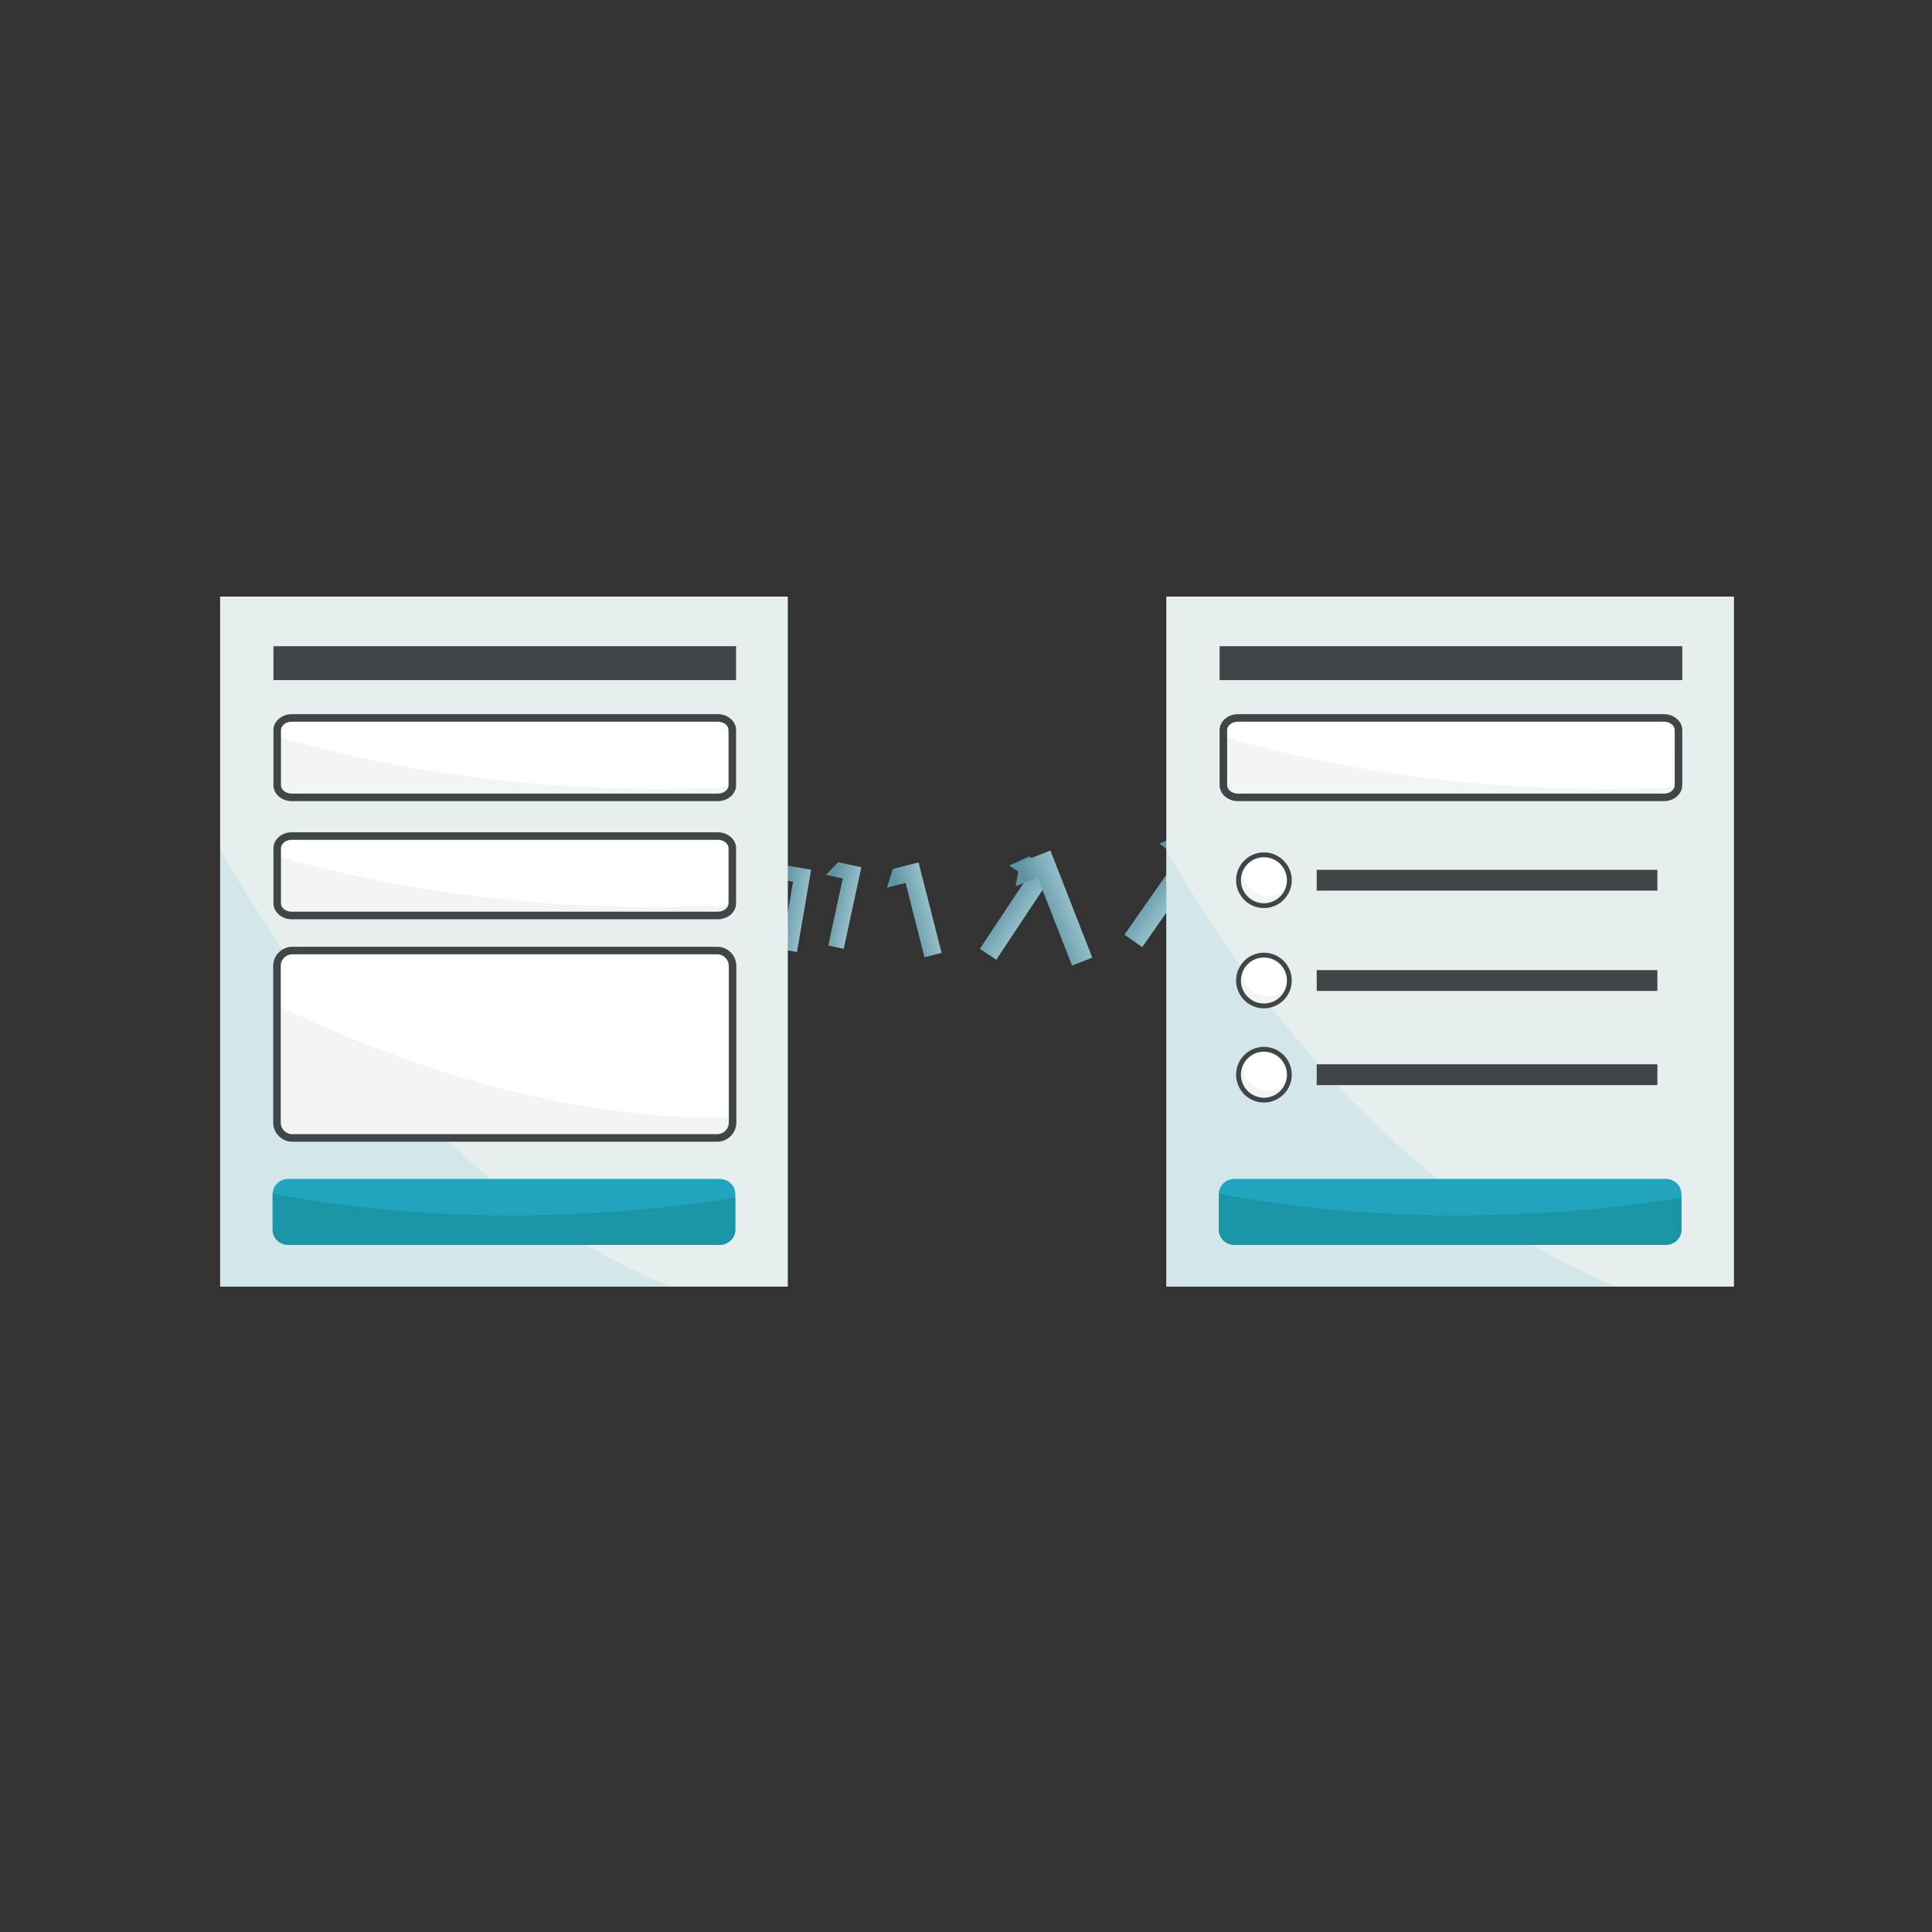 <?xml version="1.0" encoding="utf-8"?>
<!-- Generator: Adobe Illustrator 17.0.0, SVG Export Plug-In . SVG Version: 6.00 Build 0)  -->
<!DOCTYPE svg PUBLIC "-//W3C//DTD SVG 1.1//EN" "http://www.w3.org/Graphics/SVG/1.1/DTD/svg11.dtd">
<svg version="1.1" id="Layer_1" xmlns="http://www.w3.org/2000/svg" xmlns:xlink="http://www.w3.org/1999/xlink" x="0px" y="0px"
	 width="400px" height="400px" viewBox="0 0 400 400" enable-background="new 0 0 400 400" xml:space="preserve">


<rect x="0" y="0" width="400" height="400" fill="#333333" stroke="none"/>


<g id="_x30_-1" display="none">
	<g>
		<path fill="#E85A36" d="M163.058,156.659c1.192,0,2.218,0.292,3.081,0.877c0.862,0.585,1.528,1.478,1.998,2.681
			s0.705,2.877,0.705,5.024c0,2.169-0.239,3.856-0.716,5.062s-1.119,2.093-1.926,2.659c-0.807,0.566-1.824,0.849-3.053,0.849
			c-1.229,0-2.261-0.285-3.097-0.855c-0.836-0.57-1.491-1.436-1.965-2.598c-0.474-1.162-0.711-2.816-0.711-4.962
			c0-2.997,0.463-5.17,1.388-6.517C159.79,157.399,161.223,156.659,163.058,156.659z M163.13,159.612
			c-0.525,0-0.99,0.168-1.396,0.505c-0.406,0.337-0.716,0.916-0.931,1.737c-0.214,0.822-0.321,2.024-0.321,3.608
			c0,2.065,0.245,3.491,0.736,4.28c0.491,0.788,1.129,1.182,1.911,1.182c0.753,0,1.352-0.374,1.795-1.121
			c0.539-0.903,0.809-2.413,0.809-4.53c0-2.146-0.242-3.627-0.725-4.441C164.524,160.019,163.898,159.612,163.13,159.612z"/>
	</g>


	<g>
		<path fill="#E85A36" d="M163.058,156.659c1.192,0,2.218,0.292,3.081,0.877c0.862,0.585,1.528,1.478,1.998,2.681
			s0.705,2.877,0.705,5.024c0,2.169-0.239,3.856-0.716,5.062s-1.119,2.093-1.926,2.659c-0.807,0.566-1.824,0.849-3.053,0.849
			c-1.229,0-2.261-0.285-3.097-0.855c-0.836-0.57-1.491-1.436-1.965-2.598c-0.474-1.162-0.711-2.816-0.711-4.962
			c0-2.997,0.463-5.17,1.388-6.517C159.79,157.399,161.223,156.659,163.058,156.659z M163.13,159.612
			c-0.525,0-0.99,0.168-1.396,0.505c-0.406,0.337-0.716,0.916-0.931,1.737c-0.214,0.822-0.321,2.024-0.321,3.608
			c0,2.065,0.245,3.491,0.736,4.28c0.491,0.788,1.129,1.182,1.911,1.182c0.753,0,1.352-0.374,1.795-1.121
			c0.539-0.903,0.809-2.413,0.809-4.53c0-2.146-0.242-3.627-0.725-4.441C164.524,160.019,163.898,159.612,163.13,159.612z"/>
	</g>
	<animate
      id="frame1"
      attributeName="display"
      values="inline;none;none;none;none; none; none"
        keyTimes="0;0.16;0.32;0.48; 0.64; 0.8; 1"
       dur="1s"
      begin="0.5s"
      repeatCount="indefinite" />
</g>


<g id="_x30_-2" display="none">
	<g >
		<path fill="#E85A36" d="M186.865,155.452c1.441,0.567,2.544,1.408,3.308,2.525c0.765,1.117,1.145,2.514,1.142,4.192
			c-0.004,1.678-0.516,3.814-1.536,6.41c-1.031,2.622-2.122,4.549-3.273,5.781s-2.349,1.998-3.593,2.299
			c-1.245,0.301-2.61,0.16-4.095-0.425c-1.486-0.584-2.599-1.42-3.339-2.506c-0.74-1.087-1.121-2.445-1.141-4.076
			c-0.02-1.63,0.48-3.743,1.5-6.338c1.425-3.624,3.017-6.031,4.776-7.22C182.562,154.793,184.646,154.579,186.865,155.452z
			 M185.549,159.057c-0.634-0.249-1.277-0.267-1.928-0.053c-0.651,0.214-1.301,0.767-1.951,1.658
			c-0.649,0.892-1.351,2.295-2.104,4.21c-0.982,2.497-1.364,4.338-1.144,5.525c0.219,1.187,0.803,1.966,1.749,2.338
			c0.911,0.358,1.812,0.191,2.703-0.502c1.081-0.835,2.125-2.533,3.131-5.093c1.02-2.595,1.431-4.5,1.234-5.714
			C187.041,160.212,186.477,159.422,185.549,159.057z"/>
	</g>
	<animate
      id="frame2"
      attributeName="display"
      values="none;inline;none;none;none; none; none"
        keyTimes="0;0.16;0.32;0.48; 0.64; 0.8; 1"
       dur="1s"
      begin="0.5s"
      repeatCount="indefinite" />
</g>

<g id="_x30_-3" display="none">
	<g>
		<path fill="#E85A36" d="M201.698,154.67c1.786-0.156,3.364,0.147,4.733,0.91c1.369,0.763,2.485,2.015,3.347,3.756
			c0.862,1.741,1.434,4.22,1.716,7.437c0.285,3.25,0.148,5.811-0.409,7.682c-0.557,1.871-1.403,3.284-2.538,4.238
			c-1.135,0.955-2.623,1.512-4.464,1.674s-3.426-0.13-4.755-0.875c-1.328-0.744-2.424-1.956-3.286-3.636
			c-0.862-1.679-1.435-4.128-1.716-7.345c-0.393-4.493,0.015-7.809,1.225-9.95C196.897,156.209,198.947,154.911,201.698,154.67z
			 M202.194,159.087c-0.786,0.069-1.462,0.382-2.026,0.94s-0.953,1.467-1.167,2.726c-0.212,1.259-0.216,3.076-0.008,5.45
			c0.271,3.095,0.826,5.201,1.665,6.318c0.84,1.117,1.847,1.624,3.02,1.521c1.129-0.099,1.977-0.738,2.543-1.916
			c0.69-1.424,0.895-3.723,0.617-6.895c-0.282-3.217-0.839-5.404-1.67-6.561C204.337,159.514,203.345,158.986,202.194,159.087z"/>
	</g>
	<animate
      id="frame3"
      attributeName="display"
      values="none;none;inline;none;none; none; none"
        keyTimes="0;0.16;0.32;0.48; 0.64; 0.8; 1"
       dur="1s"
      begin="0.5s"
      repeatCount="indefinite" />
</g>

<g id="_x30_-4" display="none">
	<g>
		<path fill="#E85A36" d="M224.8,154.615c1.874,0.648,3.331,1.667,4.369,3.056c1.038,1.389,1.6,3.157,1.685,5.304
			c0.085,2.147-0.457,4.909-1.624,8.285c-1.18,3.411-2.473,5.935-3.881,7.573c-1.407,1.638-2.899,2.683-4.476,3.134
			c-1.577,0.452-3.332,0.343-5.264-0.325s-3.401-1.678-4.407-3.03c-1.005-1.351-1.565-3.07-1.677-5.155
			c-0.113-2.085,0.415-4.816,1.582-8.192c1.631-4.715,3.54-7.88,5.728-9.495C219.257,154.001,221.913,153.616,224.8,154.615z
			 M223.307,159.299c-0.825-0.285-1.649-0.274-2.471,0.035c-0.822,0.309-1.625,1.051-2.409,2.227
			c-0.783,1.176-1.606,3.009-2.468,5.501c-1.123,3.248-1.514,5.625-1.17,7.132c0.344,1.507,1.132,2.474,2.363,2.9
			c1.185,0.41,2.329,0.147,3.433-0.787c1.34-1.127,2.585-3.355,3.736-6.685c1.168-3.376,1.592-5.836,1.275-7.38
			C225.278,160.698,224.514,159.717,223.307,159.299z"/>
	</g>
		<animate
      id="frame4"
      attributeName="display"
      values="none;none;none;inline;none; none; none"
        keyTimes="0;0.16;0.32;0.48; 0.64; 0.8; 1"
       dur="1s"
      begin="0.5s"
      repeatCount="indefinite" />
</g>

<g id="_x30_-5" display="none">
	<g>
		<path fill="#E85A36" d="M235.966,155.835c2.124-0.672,4.111-0.758,5.96-0.256c1.85,0.501,3.515,1.635,4.995,3.402
			c1.481,1.767,2.795,4.463,3.943,8.089c1.16,3.663,1.636,6.649,1.43,8.956c-0.206,2.307-0.876,4.167-2.012,5.578
			s-2.798,2.464-4.988,3.157s-4.183,0.794-5.978,0.303c-1.795-0.491-3.426-1.584-4.892-3.28c-1.466-1.696-2.772-4.357-3.92-7.983
			c-1.603-5.064-1.94-8.995-1.011-11.792C230.537,158.929,232.694,156.871,235.966,155.835z M237.673,160.783
			c-0.935,0.296-1.674,0.843-2.218,1.641c-0.544,0.798-0.787,1.951-0.73,3.46c0.058,1.508,0.51,3.601,1.357,6.276
			c1.104,3.488,2.304,5.76,3.601,6.815s2.644,1.361,4.039,0.919c1.342-0.425,2.209-1.394,2.6-2.907
			c0.479-1.83,0.151-4.532-0.981-8.108c-1.148-3.626-2.371-5.99-3.667-7.093C240.376,160.684,239.042,160.35,237.673,160.783z"/>
	</g>
		<animate
      id="frame5"
      attributeName="display"
      values="none;none;none;none;inline; none; none"
        keyTimes="0;0.16;0.32;0.48; 0.64; 0.8; 1"
       dur="1s"
      begin="0.5s"
      repeatCount="indefinite" />
</g>

<g id="_x30_-6" display="none">
	<g>
		<path fill="#E85A36" d="M248.688,157.835c2.124-0.672,4.111-0.758,5.96-0.256c1.85,0.501,3.515,1.635,4.995,3.402
			c1.481,1.767,2.795,4.463,3.943,8.089c1.16,3.663,1.636,6.649,1.431,8.956c-0.206,2.307-0.876,4.167-2.012,5.578
			s-2.798,2.464-4.988,3.157c-2.19,0.693-4.183,0.794-5.978,0.303c-1.795-0.491-3.426-1.584-4.892-3.28
			c-1.466-1.696-2.772-4.357-3.92-7.983c-1.603-5.064-1.94-8.995-1.011-11.792C243.26,160.929,245.417,158.871,248.688,157.835z
			 M250.396,162.783c-0.935,0.296-1.674,0.843-2.218,1.641c-0.544,0.798-0.787,1.951-0.73,3.46c0.058,1.508,0.51,3.601,1.357,6.276
			c1.104,3.488,2.304,5.76,3.601,6.815s2.644,1.361,4.039,0.919c1.342-0.425,2.209-1.394,2.6-2.907
			c0.479-1.83,0.151-4.532-0.981-8.108c-1.148-3.626-2.371-5.99-3.667-7.093C253.099,162.685,251.765,162.35,250.396,162.783z"/>
	</g>
	<animate
      id="frame6"
      attributeName="display"
      values="none;none;none;none;none; inline; none"
        keyTimes="0;0.16;0.32;0.48; 0.64; 0.8; 1"
       dur="1s"
      begin="0.5s"
      repeatCount="indefinite" />
</g>




<g id="_x31_-1">
	
		<linearGradient id="SVGID_1_" gradientUnits="userSpaceOnUse" x1="159.694" y1="188.004" x2="166.522" y2="188.004" gradientTransform="matrix(0.986 0.17 -0.17 0.986 34.291 -24.965)">
		<stop  offset="0.251" style="stop-color:#5F93A2"/>
		<stop  offset="1" style="stop-color:#93BEC9"/>
	</linearGradient>
	<path display="inline" fill="url(#SVGID_1_)" d="M163.087,179.23l4.853,0.836l-2.935,17.036l-3.22-0.555l2.41-13.99l-3.509-0.605
		L163.087,179.23z"/>
			<animate
      id="frame1"
      attributeName="display"
      values="inline;none;none;none;none; none; none"
        keyTimes="0;0.16;0.32;0.48; 0.64; 0.8; 1"
       dur="1s"
      begin="0.5s"
      repeatCount="indefinite" />
</g>

<g id="_x31_-2">
	
		<linearGradient id="SVGID_2_" gradientUnits="userSpaceOnUse" x1="169.894" y1="185.482" x2="176.722" y2="185.482" gradientTransform="matrix(0.977 0.212 -0.212 0.977 43.096 -30.712)">
		<stop  offset="0.251" style="stop-color:#5F93A2"/>
		<stop  offset="1" style="stop-color:#93BEC9"/>
	</linearGradient>
	<path display="inline" fill="url(#SVGID_2_)" d="M173.524,178.512l4.812,1.043l-3.663,16.895l-3.193-0.692l3.008-13.874
		l-3.48-0.754L173.524,178.512z"/>
	<animate
      id="frame2"
      attributeName="display"
      values="none;inline;none;none;none; none; none"
        keyTimes="0;0.16;0.32;0.48; 0.64; 0.8; 1"
       dur="1s"
      begin="0.5s"
      repeatCount="indefinite" />
</g>

<g id="_x31_-3">
	
		<linearGradient id="SVGID_3_" gradientUnits="userSpaceOnUse" x1="183.331" y1="194.62" x2="190.968" y2="194.62" gradientTransform="matrix(0.969 -0.246 0.246 0.969 -40.488 46.385)">
		<stop  offset="0.251" style="stop-color:#5F93A2"/>
		<stop  offset="1" style="stop-color:#93BEC9"/>
	</linearGradient>
	<path display="inline" fill="url(#SVGID_3_)" d="M184.844,179.908l5.337-1.358l4.766,18.738l-3.541,0.901l-3.914-15.388
		l-3.86,0.982L184.844,179.908z"/>
		<animate
      id="frame3"
      attributeName="display"
      values="none;none;inline;none;none; none; none"
        keyTimes="0;0.16;0.32;0.48; 0.64; 0.8; 1"
       dur="1s"
      begin="0.5s"
      repeatCount="indefinite" />
</g>

<g id="_x31_-4">
	
		<linearGradient id="SVGID_4_" gradientUnits="userSpaceOnUse" x1="200.552" y1="193.276" x2="209.081" y2="193.276" gradientTransform="matrix(0.834 0.552 -0.552 0.834 144.751 -86.914)">
		<stop  offset="0.251" style="stop-color:#5F93A2"/>
		<stop  offset="1" style="stop-color:#93BEC9"/>
	</linearGradient>
	<path display="inline" fill="url(#SVGID_4_)" d="M213.071,177.306l5.127,3.398l-11.931,17.998l-3.401-2.255l9.798-14.78
		l-3.707-2.457L213.071,177.306z"/>
		<animate
      id="frame4"
      attributeName="display"
      values="none;none;none;inline;none; none; none"
        keyTimes="0;0.16;0.32;0.48; 0.64; 0.8; 1"
       dur="1s"
      begin="0.5s"
      repeatCount="indefinite" />
</g>

<g id="_x31_-5">
	
		<linearGradient id="SVGID_5_" gradientUnits="userSpaceOnUse" x1="207.702" y1="197.907" x2="217.108" y2="197.907" gradientTransform="matrix(0.931 -0.364 0.364 0.931 -52.454 81.917)">
		<stop  offset="0.251" style="stop-color:#5F93A2"/>
		<stop  offset="1" style="stop-color:#93BEC9"/>
	</linearGradient>
	<path display="inline" fill="url(#SVGID_5_)" d="M211.159,178.565l6.318-2.47l8.672,22.18l-4.192,1.639l-7.121-18.214l-4.569,1.786
		L211.159,178.565z"/>
			<animate
      id="frame5"
      attributeName="display"
      values="none;none;none;none;inline; none; none"
        keyTimes="0;0.16;0.32;0.48; 0.64; 0.8; 1"
       dur="1s"
      begin="0.5s"
      repeatCount="indefinite" />
</g>

<g id="_x31_-6" >
	
		<linearGradient id="SVGID_6_" gradientUnits="userSpaceOnUse" x1="224.519" y1="192.45" x2="233.925" y2="192.45" gradientTransform="matrix(0.819 0.574 -0.574 0.819 162.066 -105.478)">
		<stop  offset="0.251" style="stop-color:#5F93A2"/>
		<stop  offset="1" style="stop-color:#93BEC9"/>
	</linearGradient>
	<path display="inline" fill="url(#SVGID_6_)" d="M244.584,172.694l5.557,3.891l-13.659,19.508l-3.687-2.581l11.217-16.021
		l-4.018-2.813L244.584,172.694z"/>
		<animate
      id="frame6"
      attributeName="display"
      values="none;none;none;none;none; inline; none"
        keyTimes="0;0.16;0.32;0.48; 0.64; 0.8; 1"
       dur="1s"
      begin="0.5s"
      repeatCount="indefinite" />
</g>



<g id="form1">
	<g>
		<rect x="45.573" y="123.515" fill="#E7EEEE" width="117.535" height="142.866"/>
		<rect x="56.613" y="133.79" fill="#404647" width="95.787" height="7.019"/>
		<path fill="#21A5BE" d="M152.234,254.61c0,1.723-1.446,3.119-3.23,3.119H59.677c-1.784,0-3.23-1.397-3.23-3.119v-7.409
			c0-1.723,1.446-3.119,3.23-3.119h89.327c1.784,0,3.23,1.397,3.23,3.119V254.61z"/>
		<path opacity="0.1" fill="#1FA4BE" enable-background="new    " d="M45.573,175.951v90.429h93.186
			C93.414,247.673,62.632,205.7,45.573,175.951z"/>
		<g>
			<polygon fill="#FFFFFF" points="57.49,162.956 57.49,149.688 60.171,148.482 149.429,148.482 150.776,150.75 151.305,162.956 
				148.491,165.235 60.037,165.235 			"/>
			<g>
				<path opacity="0.3" fill="#D7DCD8" enable-background="new    " d="M57.49,152.528v10.428l2.546,2.278h88.454l2.791-2.26
					C108.212,165.014,74.973,157.687,57.49,152.528z"/>
				<g>
					<path fill="#404647" d="M148.611,165.869H60.403c-2.09,0-3.79-1.485-3.79-3.31V151.17c0-1.825,1.701-3.31,3.79-3.31h88.207
						c2.09,0,3.79,1.485,3.79,3.31v11.389C152.4,164.384,150.7,165.869,148.611,165.869z M60.403,149.42
						c-1.23,0-2.231,0.784-2.231,1.75v11.389c0,0.966,1.001,1.75,2.231,1.75h88.207c1.229,0,2.23-0.784,2.23-1.75V151.17
						c0-0.966-1.001-1.75-2.23-1.75H60.403z"/>
				</g>
			</g>
		</g>
		<g>
			<polygon fill="#FFFFFF" points="56.49,187.41 57.49,173.692 59.171,172.936 148.429,172.936 151.305,174.779 150.841,187.013 
				147.491,189.688 59.037,189.688 			"/>
			<path opacity="0.3" fill="#D7DCD8" enable-background="new    " d="M56.49,176.982v10.428l2.546,2.278h88.454l2.791-2.26
				C107.212,189.468,73.973,182.141,56.49,176.982z"/>
			<g>
				<path fill="#404647" d="M148.611,190.323H60.403c-2.09,0-3.79-1.485-3.79-3.31v-11.389c0-1.825,1.701-3.31,3.79-3.31h88.207
					c2.09,0,3.79,1.485,3.79,3.31v11.389C152.4,188.838,150.7,190.323,148.611,190.323z M60.403,173.874
					c-1.23,0-2.231,0.784-2.231,1.75v11.389c0,0.966,1.001,1.75,2.231,1.75h88.207c1.229,0,2.23-0.784,2.23-1.75v-11.389
					c0-0.966-1.001-1.75-2.23-1.75H60.403z"/>
			</g>
		</g>
		<path fill="#FFFFFF" d="M58.175,232.92V198.7c0,0-0.131-1.608,2.549-1.742s87.382,0,87.382,0s1.488-0.558,2.553,1.999
			c1.065,2.558,0.797,33.964,0.797,33.964s-1.443,2.769-4.005,2.635s-86.459,0.005-86.459,0.005S58.977,236.45,58.175,232.92z"/>
		<path opacity="0.3" fill="#D7DCD8" enable-background="new    " d="M58.175,208.476v24.444c0.802,3.53,2.817,2.64,2.817,2.64
			s83.897-0.139,86.459-0.005s4.005-2.635,4.005-2.635s0.005-0.576,0.011-1.557C112.499,232.255,75.136,216.714,58.175,208.476z"/>
		<g>
			<path fill="#404647" d="M148.478,236.38H60.535c-2.192,0-3.975-1.784-3.975-3.976v-32.41c0-2.192,1.783-3.974,3.975-3.974h87.943
				c2.192,0,3.976,1.782,3.976,3.974v32.41C152.453,234.596,150.67,236.38,148.478,236.38z M60.535,197.579
				c-1.332,0-2.415,1.083-2.415,2.414v32.41c0,1.333,1.083,2.416,2.415,2.416h87.943c1.333,0,2.416-1.083,2.416-2.416v-32.41
				c0-1.331-1.083-2.414-2.416-2.414H60.535z"/>
		</g>
		<path fill="#1A95A6" d="M56.455,247.123c-0.001,0.027-0.008,0.051-0.008,0.078v7.409c0,1.723,1.446,3.12,3.23,3.12h89.327
			c1.784,0,3.23-1.397,3.23-3.12v-6.639C108.283,254.96,73.272,250.413,56.455,247.123z"/>
	</g>
</g>
<g id="form2">
	<g>
		<rect x="241.468" y="123.515" fill="#E7EEEE" width="117.535" height="142.866"/>
		<rect x="252.507" y="133.79" fill="#404647" width="95.787" height="7.019"/>
		<path fill="#21A5BE" d="M348.129,254.61c0,1.723-1.446,3.119-3.23,3.119h-89.327c-1.784,0-3.23-1.397-3.23-3.119v-7.409
			c0-1.723,1.446-3.119,3.23-3.119h89.327c1.784,0,3.23,1.397,3.23,3.119V254.61z"/>
		<path opacity="0.1" fill="#1FA4BE" enable-background="new    " d="M241.468,175.951v90.429h93.186
			C289.309,247.673,258.526,205.7,241.468,175.951z"/>
		<g>
			<polygon fill="#FFFFFF" points="253.385,162.956 253.385,149.688 256.065,148.482 345.323,148.482 346.67,150.75 347.2,162.956 
				344.385,165.235 255.931,165.235 			"/>
			<g>
				<path opacity="0.3" fill="#D7DCD8" enable-background="new    " d="M253.385,152.528v10.428l2.546,2.278h88.454l2.791-2.26
					C304.107,165.014,270.867,157.687,253.385,152.528z"/>
				<g>
					<path fill="#404647" d="M344.505,165.869h-88.207c-2.09,0-3.79-1.485-3.79-3.31V151.17c0-1.825,1.701-3.31,3.79-3.31h88.207
						c2.09,0,3.79,1.485,3.79,3.31v11.389C348.295,164.384,346.595,165.869,344.505,165.869z M256.298,149.42
						c-1.23,0-2.231,0.784-2.231,1.75v11.389c0,0.966,1.001,1.75,2.231,1.75h88.207c1.229,0,2.23-0.784,2.23-1.75V151.17
						c0-0.966-1.001-1.75-2.23-1.75H256.298z"/>
				</g>
			</g>
		</g>
		<path fill="#1A95A6" d="M252.349,247.123c-0.001,0.027-0.008,0.051-0.008,0.078v7.409c0,1.723,1.446,3.12,3.23,3.12h89.327
			c1.784,0,3.23-1.397,3.23-3.12v-6.639C304.177,254.96,269.167,250.413,252.349,247.123z"/>
		<g>
			<rect x="272.611" y="180.088" fill="#404647" width="70.534" height="4.306"/>
			<g>
				<g>
					<circle fill="#FFFFFF" cx="261.684" cy="182.241" r="5.328"/>
					<path opacity="0.3" fill="#D7DCD8" enable-background="new    " d="M262.629,185.544c-2.943,0-5.328-2.386-5.328-5.328
						c0-0.364,0.038-0.719,0.107-1.062c-0.623,0.872-0.999,1.933-0.999,3.087c0,2.943,2.386,5.328,5.328,5.328
						c2.579,0,4.729-1.833,5.221-4.267C265.992,184.655,264.418,185.544,262.629,185.544z"/>
				</g>
				<g>
					<path fill="#404647" d="M261.684,188.004c-3.178,0-5.764-2.586-5.764-5.764s2.586-5.763,5.764-5.763s5.763,2.585,5.763,5.763
						S264.862,188.004,261.684,188.004z M261.684,177.478c-2.627,0-4.764,2.137-4.764,4.763c0,2.627,2.137,4.764,4.764,4.764
						c2.626,0,4.763-2.137,4.763-4.764C266.447,179.615,264.31,177.478,261.684,177.478z"/>
				</g>
			</g>
		</g>
		<g>
			<rect x="272.611" y="200.851" fill="#404647" width="70.534" height="4.306"/>
			<g>
				<g>
					<circle fill="#FFFFFF" cx="261.684" cy="203.004" r="5.328"/>
					<path opacity="0.3" fill="#D7DCD8" enable-background="new    " d="M262.629,206.307c-2.943,0-5.328-2.386-5.328-5.328
						c0-0.364,0.038-0.719,0.107-1.062c-0.623,0.872-0.999,1.933-0.999,3.087c0,2.943,2.386,5.328,5.328,5.328
						c2.579,0,4.729-1.833,5.221-4.267C265.992,205.418,264.418,206.307,262.629,206.307z"/>
				</g>
				<g>
					<path fill="#404647" d="M261.684,208.767c-3.178,0-5.764-2.586-5.764-5.764s2.586-5.763,5.764-5.763s5.763,2.585,5.763,5.763
						S264.862,208.767,261.684,208.767z M261.684,198.241c-2.627,0-4.764,2.137-4.764,4.763c0,2.627,2.137,4.764,4.764,4.764
						c2.626,0,4.763-2.137,4.763-4.764C266.447,200.378,264.31,198.241,261.684,198.241z"/>
				</g>
			</g>
		</g>
		<g>
			<rect x="272.611" y="220.351" fill="#404647" width="70.534" height="4.306"/>
			<g>
				<g>
					<circle fill="#FFFFFF" cx="261.684" cy="222.504" r="5.328"/>
					<path opacity="0.3" fill="#D7DCD8" enable-background="new    " d="M262.629,225.807c-2.943,0-5.328-2.386-5.328-5.328
						c0-0.364,0.038-0.719,0.107-1.062c-0.623,0.872-0.999,1.933-0.999,3.087c0,2.943,2.386,5.328,5.328,5.328
						c2.579,0,4.729-1.833,5.221-4.267C265.992,224.918,264.418,225.807,262.629,225.807z"/>
				</g>
				<g>
					<path fill="#404647" d="M261.684,228.267c-3.178,0-5.764-2.586-5.764-5.764s2.586-5.763,5.764-5.763s5.763,2.585,5.763,5.763
						S264.862,228.267,261.684,228.267z M261.684,217.741c-2.627,0-4.764,2.137-4.764,4.763c0,2.627,2.137,4.764,4.764,4.764
						c2.626,0,4.763-2.137,4.763-4.764C266.447,219.878,264.31,217.741,261.684,217.741z"/>
				</g>
			</g>
		</g>
	</g>
</g>
</svg>
